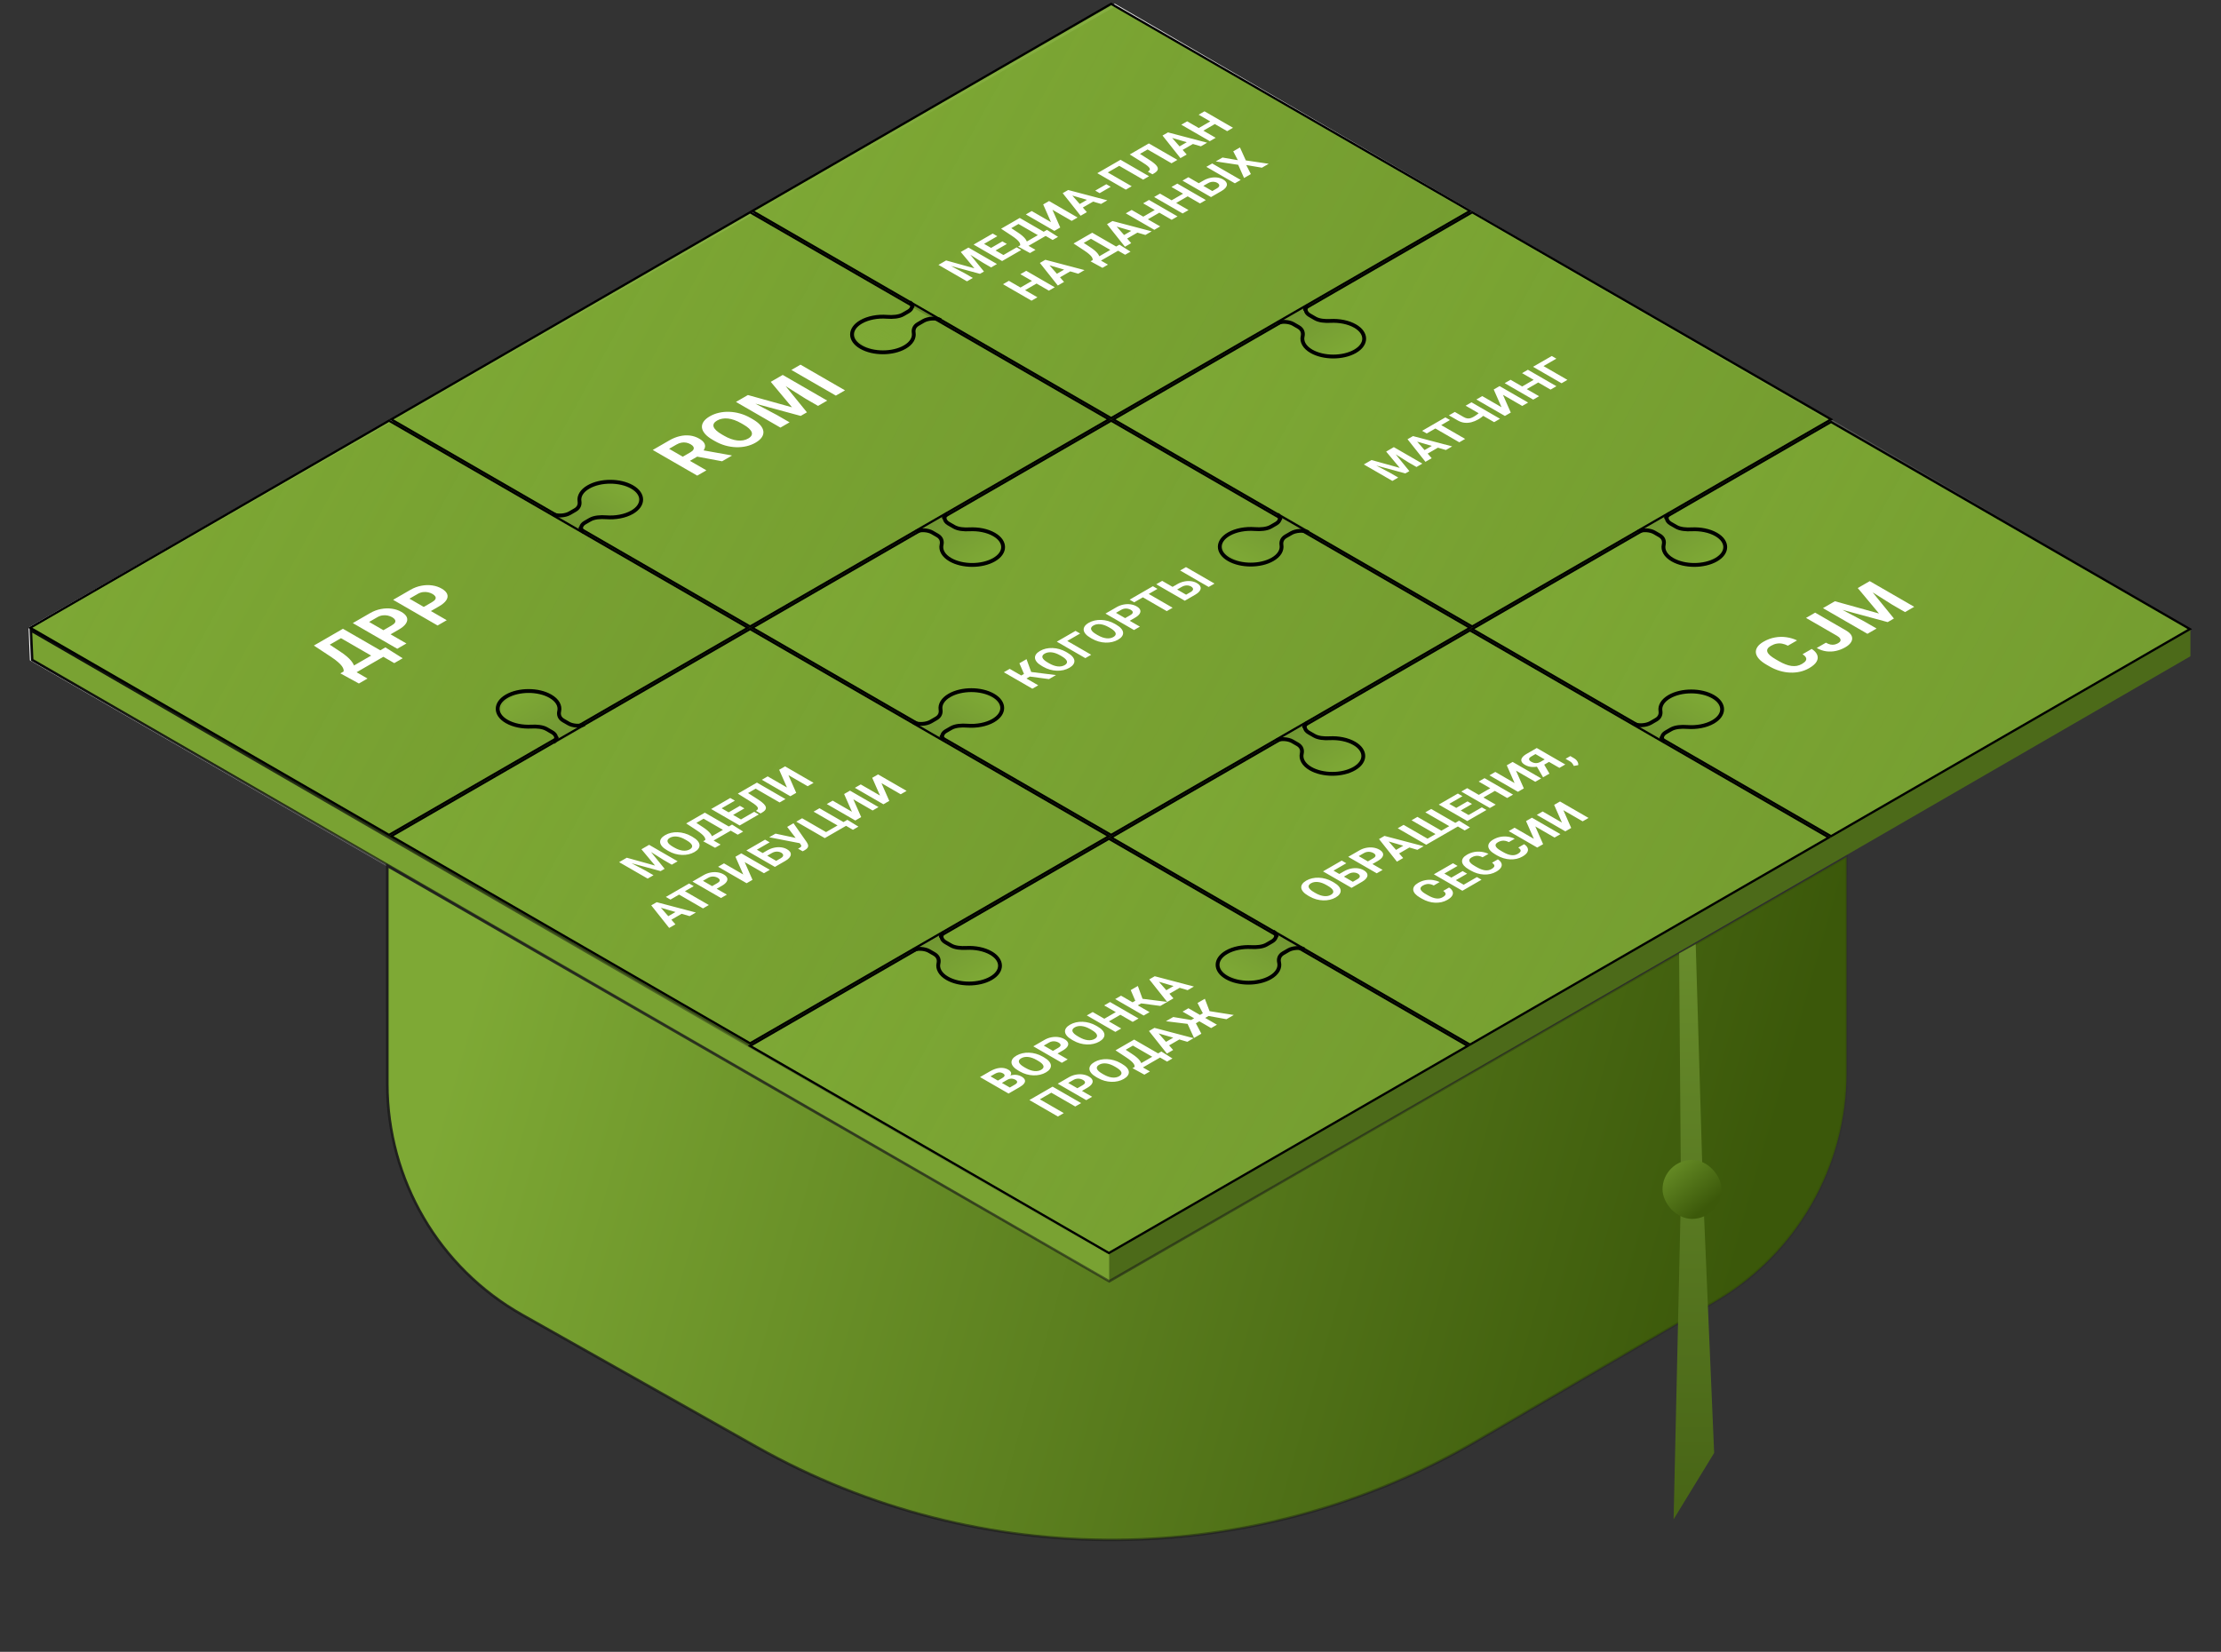 <?xml version="1.0" encoding="UTF-8"?> <svg xmlns="http://www.w3.org/2000/svg" width="863" height="642" viewBox="0 0 863 642" fill="none"><rect x="0" y="0" width="863" height="642" fill="#333333" stroke="none"/> <path d="M851.117 244.647L851.117 255.065L430.999 498L12.107 256.35L11.616 244.145L433.185 2.001L851.117 244.647Z" fill="#4C6A19" stroke="url(#paint0_linear_27_362)"></path> <path d="M12 245L12.5 256.5L431 498V487.5L12 245Z" fill="#79A232" stroke="url(#paint1_linear_27_362)"></path> <rect x="0.866" width="161" height="161" transform="matrix(0.866 -0.5 0.866 0.5 290.708 406.933)" fill="url(#paint2_linear_27_362)"></rect> <path d="M391.36 419.705L388.513 421.349L386.93 420.452L389.32 419.072C389.741 418.829 390.033 418.599 390.195 418.382C390.353 418.163 390.393 417.955 390.317 417.758C390.241 417.556 390.051 417.367 389.746 417.191C389.401 416.992 389.056 416.869 388.711 416.822C388.371 416.772 388.016 416.799 387.645 416.901C387.28 417.001 386.884 417.174 386.458 417.42L384.875 418.334L394.169 423.7L391.885 425.018L380.803 418.62L384.669 416.387C385.314 416.015 385.951 415.718 386.58 415.495C387.214 415.27 387.833 415.126 388.437 415.064C389.041 415.003 389.627 415.028 390.195 415.139C390.759 415.248 391.299 415.451 391.817 415.75C392.273 416.014 392.59 416.317 392.768 416.66C392.951 416.999 392.943 417.367 392.745 417.763C392.552 418.155 392.116 418.562 391.436 418.984L391.36 419.705ZM396.125 422.57L392.753 424.517L391.862 422.975L394.344 421.542C394.744 421.311 395.008 421.085 395.135 420.865C395.257 420.643 395.267 420.432 395.166 420.232C395.064 420.033 394.869 419.85 394.58 419.683C394.255 419.496 393.917 419.365 393.567 419.292C393.222 419.216 392.867 419.21 392.502 419.274C392.131 419.336 391.751 419.479 391.36 419.705L389.16 420.975L387.607 420.061L390.348 418.479L391.489 418.532C392.154 418.136 392.816 417.892 393.476 417.798C394.136 417.698 394.755 417.707 395.333 417.824C395.917 417.938 396.432 418.124 396.878 418.382C397.589 418.792 398.033 419.228 398.21 419.687C398.383 420.145 398.291 420.616 397.936 421.103C397.586 421.586 396.982 422.075 396.125 422.57ZM405.144 410.666L405.67 410.969C406.512 411.455 407.154 411.957 407.595 412.476C408.037 412.995 408.285 413.51 408.341 414.023C408.392 414.533 408.252 415.026 407.923 415.504C407.598 415.978 407.085 416.418 406.385 416.822C405.69 417.224 404.929 417.52 404.102 417.71C403.28 417.897 402.425 417.978 401.537 417.952C400.643 417.922 399.745 417.782 398.842 417.53C397.944 417.275 397.074 416.904 396.231 416.418L395.706 416.115C394.859 415.625 394.217 415.123 393.78 414.607C393.339 414.089 393.09 413.573 393.034 413.061C392.984 412.545 393.121 412.05 393.445 411.575C393.775 411.098 394.288 410.658 394.983 410.257C395.683 409.853 396.444 409.557 397.266 409.369C398.094 409.179 398.951 409.1 399.839 409.132C400.732 409.161 401.628 409.303 402.526 409.558C403.424 409.807 404.297 410.176 405.144 410.666ZM403.363 412.3L402.823 411.988C402.234 411.648 401.663 411.38 401.11 411.184C400.557 410.988 400.024 410.862 399.512 410.806C398.999 410.75 398.517 410.765 398.066 410.85C397.609 410.932 397.188 411.084 396.802 411.307C396.416 411.53 396.153 411.773 396.011 412.037C395.868 412.294 395.846 412.571 395.942 412.867C396.044 413.16 396.264 413.466 396.604 413.786C396.944 414.105 397.409 414.435 397.997 414.774L398.538 415.086C399.121 415.423 399.692 415.691 400.25 415.891C400.803 416.087 401.339 416.214 401.856 416.273C402.369 416.329 402.853 416.315 403.31 416.233C403.767 416.151 404.188 415.999 404.574 415.776C404.959 415.554 405.223 415.311 405.365 415.047C405.507 414.783 405.528 414.505 405.426 414.212C405.319 413.916 405.096 413.608 404.756 413.289C404.411 412.967 403.947 412.637 403.363 412.3ZM412.954 408.292L410.13 409.923L408.349 408.895L411.173 407.264C411.609 407.012 411.893 406.766 412.025 406.526C412.152 406.283 412.15 406.05 412.018 405.827C411.886 405.604 411.657 405.399 411.333 405.212C411.003 405.021 410.632 404.881 410.221 404.79C409.81 404.699 409.382 404.683 408.935 404.742C408.488 404.8 408.047 404.956 407.611 405.207L405.578 406.381L414.872 411.747L412.589 413.065L401.506 406.666L405.822 404.175C406.69 403.674 407.59 403.335 408.524 403.16C409.458 402.978 410.363 402.95 411.241 403.076C412.119 403.202 412.911 403.469 413.616 403.876C414.332 404.289 414.786 404.742 414.979 405.234C415.171 405.726 415.098 406.234 414.758 406.759C414.423 407.28 413.822 407.791 412.954 408.292ZM425.939 398.66L426.464 398.963C427.307 399.449 427.949 399.952 428.39 400.47C428.832 400.989 429.08 401.504 429.136 402.017C429.187 402.527 429.047 403.02 428.717 403.498C428.393 403.973 427.88 404.412 427.18 404.816C426.485 405.218 425.724 405.514 424.896 405.704C424.074 405.892 423.219 405.972 422.331 405.946C421.438 405.916 420.54 405.776 419.637 405.524C418.739 405.269 417.868 404.898 417.026 404.412L416.501 404.109C415.653 403.62 415.012 403.117 414.575 402.602C414.134 402.083 413.885 401.567 413.829 401.055C413.778 400.539 413.915 400.044 414.24 399.569C414.57 399.092 415.083 398.652 415.778 398.251C416.478 397.847 417.239 397.551 418.061 397.363C418.888 397.173 419.746 397.094 420.634 397.126C421.527 397.155 422.423 397.297 423.321 397.552C424.219 397.801 425.092 398.17 425.939 398.66ZM424.158 400.294L423.618 399.982C423.029 399.643 422.458 399.374 421.905 399.178C421.352 398.982 420.819 398.856 420.307 398.8C419.794 398.745 419.312 398.759 418.86 398.844C418.404 398.926 417.983 399.079 417.597 399.301C417.211 399.524 416.947 399.767 416.805 400.031C416.663 400.289 416.64 400.565 416.737 400.861C416.838 401.154 417.059 401.46 417.399 401.78C417.739 402.099 418.203 402.429 418.792 402.769L419.332 403.081C419.916 403.417 420.487 403.686 421.045 403.885C421.598 404.081 422.133 404.208 422.651 404.267C423.163 404.323 423.648 404.31 424.105 404.228C424.561 404.145 424.983 403.993 425.368 403.77C425.754 403.548 426.018 403.305 426.16 403.041C426.302 402.777 426.322 402.499 426.221 402.206C426.114 401.91 425.891 401.603 425.551 401.283C425.206 400.961 424.742 400.631 424.158 400.294ZM434.205 392.999L435.986 394.028L430.202 397.368L428.421 396.339L434.205 392.999ZM424.584 393.342L435.667 399.741L433.383 401.059L422.301 394.661L424.584 393.342ZM431.321 389.453L442.403 395.852L440.127 397.166L429.045 390.767L431.321 389.453ZM435.598 386.983L446.681 393.382L444.397 394.7L433.315 388.302L435.598 386.983ZM442.129 383.213L444.39 389.422L441.596 391.035L439.275 390.029L441.139 388.952L439.358 384.812L442.129 383.213ZM450.859 390.969L442.799 389.901L442.753 388.047L453.569 389.405L450.859 390.969ZM449.786 380.98L455.959 388.025L453.531 389.427L446.566 380.651L448.112 379.759L449.786 380.98ZM461.478 384.839L449.269 381.279L447.13 380.326L448.69 379.425L463.913 383.433L461.478 384.839ZM457.215 382.536L459.004 383.569L453.15 386.948L451.362 385.916L457.215 382.536ZM409 422.34L420.083 428.738L417.799 430.057L408.505 424.691L404.053 427.262L413.346 432.627L411.063 433.946L399.98 427.547L409 422.34ZM422.442 422.814L419.618 424.445L417.837 423.416L420.661 421.786C421.097 421.534 421.382 421.288 421.513 421.048C421.64 420.805 421.638 420.572 421.506 420.349C421.374 420.126 421.146 419.921 420.821 419.734C420.491 419.543 420.121 419.403 419.71 419.312C419.299 419.221 418.87 419.205 418.423 419.264C417.977 419.322 417.535 419.478 417.099 419.729L415.066 420.903L424.36 426.269L422.077 427.587L410.994 421.188L415.31 418.697C416.178 418.196 417.078 417.857 418.012 417.682C418.946 417.5 419.852 417.472 420.729 417.598C421.607 417.724 422.399 417.991 423.104 418.398C423.82 418.811 424.274 419.264 424.467 419.756C424.66 420.248 424.586 420.756 424.246 421.281C423.911 421.802 423.31 422.313 422.442 422.814ZM435.427 413.182L435.953 413.485C436.795 413.971 437.437 414.474 437.878 414.992C438.32 415.511 438.568 416.026 438.624 416.539C438.675 417.049 438.535 417.542 438.206 418.02C437.881 418.495 437.368 418.934 436.668 419.338C435.973 419.74 435.212 420.036 434.385 420.226C433.563 420.414 432.708 420.494 431.82 420.468C430.926 420.438 430.028 420.298 429.125 420.046C428.227 419.791 427.357 419.42 426.514 418.934L425.989 418.631C425.142 418.142 424.5 417.639 424.063 417.124C423.622 416.605 423.373 416.089 423.317 415.577C423.267 415.061 423.404 414.566 423.728 414.091C424.058 413.614 424.571 413.174 425.266 412.773C425.966 412.369 426.727 412.073 427.549 411.885C428.377 411.695 429.234 411.616 430.122 411.648C431.015 411.677 431.911 411.819 432.809 412.074C433.707 412.323 434.58 412.692 435.427 413.182ZM433.646 414.816L433.106 414.504C432.517 414.165 431.946 413.896 431.393 413.7C430.84 413.504 430.307 413.378 429.795 413.322C429.282 413.267 428.8 413.281 428.349 413.366C427.892 413.448 427.471 413.601 427.085 413.823C426.699 414.046 426.436 414.289 426.294 414.553C426.151 414.811 426.129 415.087 426.225 415.383C426.327 415.676 426.547 415.982 426.887 416.302C427.227 416.621 427.692 416.951 428.28 417.291L428.821 417.603C429.404 417.939 429.975 418.207 430.533 418.407C431.086 418.603 431.622 418.73 432.139 418.789C432.652 418.845 433.136 418.832 433.593 418.749C434.05 418.667 434.471 418.515 434.857 418.292C435.242 418.07 435.506 417.827 435.648 417.563C435.79 417.299 435.811 417.021 435.709 416.728C435.602 416.432 435.379 416.124 435.039 415.805C434.694 415.483 434.23 415.153 433.646 414.816ZM449.623 409.626L451.404 410.655L443.42 415.265L441.638 414.236L449.623 409.626ZM442.316 413.845L446.814 416.442L444.668 417.682L440.048 415.155L442.316 413.845ZM451.267 408.677L455.575 411.393L453.482 412.602L448.976 410L451.267 408.677ZM439.066 404.981L440.854 406.014L435.519 409.095L433.73 408.062L439.066 404.981ZM440.695 404.041L451.777 410.439L449.501 411.753L438.419 405.355L440.695 404.041ZM433.448 408.225L435.732 406.906L439.949 409.684C440.649 410.141 441.227 410.568 441.684 410.967C442.141 411.359 442.504 411.727 442.773 412.07C443.047 412.41 443.25 412.729 443.381 413.028C443.508 413.324 443.584 413.602 443.61 413.863C443.63 414.121 443.622 414.365 443.587 414.597C443.546 414.825 443.498 415.043 443.442 415.251L442.133 416.007L440.352 414.979L440.862 414.685C440.887 414.529 440.875 414.343 440.824 414.126C440.778 413.907 440.649 413.65 440.436 413.357C440.223 413.059 439.893 412.716 439.446 412.329C439.005 411.939 438.411 411.497 437.665 411.002L433.448 408.225ZM449.669 401.048L455.842 408.093L453.413 409.495L446.449 400.719L447.994 399.827L449.669 401.048ZM461.36 404.907L449.151 401.347L447.012 400.394L448.573 399.493L463.796 403.5L461.36 404.907ZM457.097 402.604L458.886 403.637L453.033 407.016L451.244 405.983L457.097 402.604ZM463.78 398.236L453.041 396.913L455.88 395.274L462.852 396.434L464.778 395.322L466.505 396.663L463.78 398.236ZM464.511 397.41L466.802 401.765L463.955 403.408L461.345 397.708L464.511 397.41ZM461.779 391.868L472.861 398.267L470.593 399.576L459.51 393.178L461.779 391.868ZM468.157 388.186L470.509 394.351L467.799 395.916L465.478 394.918L467.388 393.815L465.318 389.825L468.157 388.186ZM476.56 396.131L469.078 394.773L469.603 392.94L479.407 394.487L476.56 396.131Z" fill="white"></path> <rect x="0.866" width="161" height="161" transform="matrix(0.866 -0.5 0.866 0.5 290.708 406.933)" stroke="black"></rect> <rect x="0.866" width="161" height="161" transform="matrix(0.866 -0.5 0.866 0.5 571.301 244.933)" fill="url(#paint3_linear_27_362)"></rect> <path d="M700.422 254.265L703.971 252.216C705.063 252.929 705.775 253.71 706.107 254.56C706.447 255.405 706.364 256.266 705.858 257.143C705.359 258.016 704.402 258.861 702.985 259.679C701.878 260.319 700.695 260.782 699.436 261.07C698.17 261.353 696.865 261.468 695.519 261.413C694.182 261.353 692.841 261.123 691.496 260.721C690.15 260.319 688.845 259.752 687.579 259.021L686.38 258.329C685.114 257.598 684.136 256.842 683.448 256.061C682.76 255.27 682.368 254.487 682.273 253.71C682.186 252.929 682.388 252.173 682.878 251.442C683.369 250.711 684.156 250.032 685.24 249.406C686.68 248.575 688.156 248.024 689.668 247.755C691.187 247.481 692.679 247.451 694.143 247.666C695.614 247.876 696.991 248.287 698.273 248.899L694.712 250.955C693.976 250.576 693.248 250.316 692.528 250.174C691.8 250.028 691.072 250.023 690.344 250.16C689.616 250.288 688.857 250.581 688.065 251.037C687.472 251.38 687.064 251.743 686.843 252.127C686.621 252.511 686.586 252.92 686.736 253.354C686.886 253.788 687.23 254.247 687.769 254.731C688.307 255.206 689.035 255.709 689.953 256.239L691.175 256.945C692.069 257.461 692.924 257.877 693.739 258.192C694.546 258.503 695.322 258.713 696.065 258.822C696.809 258.923 697.521 258.914 698.202 258.795C698.883 258.667 699.539 258.42 700.172 258.055C700.916 257.625 701.411 257.203 701.656 256.787C701.901 256.371 701.917 255.956 701.704 255.54C701.498 255.12 701.071 254.695 700.422 254.265ZM713.728 247.076L701.751 240.162L705.3 238.113L717.277 245.027C718.432 245.694 719.172 246.414 719.496 247.186C719.813 247.954 719.753 248.719 719.318 249.482C718.891 250.24 718.131 250.935 717.039 251.565C715.908 252.218 714.717 252.687 713.466 252.97C712.216 253.253 710.95 253.313 709.668 253.148C708.378 252.979 707.128 252.545 705.917 251.846L709.49 249.783C710.123 250.149 710.713 250.389 711.259 250.503C711.813 250.613 712.335 250.617 712.825 250.517C713.316 250.416 713.795 250.231 714.262 249.962C714.713 249.701 714.998 249.413 715.116 249.098C715.235 248.783 715.18 248.454 714.95 248.111C714.729 247.764 714.321 247.419 713.728 247.076ZM709.965 235.42L712.98 233.679L730.108 238.442L721.858 228.553L724.873 226.812L735.912 240.395L733.491 241.793L709.965 235.42ZM708.339 236.358L711.342 234.625L724.256 241.45L729.17 244.287L725.621 246.336L708.339 236.358ZM723.496 227.607L726.511 225.867L743.794 235.844L740.233 237.9L735.319 235.063L723.496 227.607Z" fill="white"></path> <rect x="0.866" width="161" height="161" transform="matrix(0.866 -0.5 0.866 0.5 571.301 244.933)" stroke="black"></rect> <rect x="0.866" width="161" height="161" transform="matrix(0.866 -0.5 0.866 0.5 431.005 325.933)" fill="url(#paint4_linear_27_362)"></rect> <path d="M517.733 342.663L518.258 342.966C519.101 343.453 519.743 343.955 520.184 344.474C520.625 344.992 520.874 345.508 520.93 346.021C520.981 346.53 520.841 347.024 520.511 347.501C520.187 347.976 519.674 348.416 518.974 348.82C518.279 349.221 517.517 349.517 516.69 349.708C515.868 349.895 515.013 349.976 514.125 349.949C513.232 349.92 512.334 349.779 511.431 349.527C510.533 349.272 509.662 348.902 508.82 348.416L508.295 348.112C507.447 347.623 506.805 347.121 506.369 346.605C505.928 346.086 505.679 345.571 505.623 345.058C505.572 344.542 505.709 344.047 506.034 343.573C506.364 343.095 506.876 342.656 507.572 342.254C508.272 341.85 509.033 341.554 509.855 341.367C510.682 341.176 511.54 341.097 512.428 341.129C513.321 341.159 514.217 341.301 515.115 341.556C516.013 341.805 516.886 342.174 517.733 342.663ZM515.952 344.298L515.412 343.986C514.823 343.646 514.252 343.378 513.699 343.182C513.146 342.985 512.613 342.859 512.101 342.804C511.588 342.748 511.106 342.763 510.654 342.848C510.198 342.93 509.776 343.082 509.391 343.305C509.005 343.527 508.741 343.771 508.599 344.034C508.457 344.292 508.434 344.569 508.531 344.865C508.632 345.158 508.853 345.464 509.193 345.783C509.533 346.103 509.997 346.432 510.586 346.772L511.126 347.084C511.71 347.421 512.281 347.689 512.839 347.888C513.392 348.084 513.927 348.212 514.445 348.271C514.957 348.326 515.442 348.313 515.899 348.231C516.355 348.149 516.777 347.997 517.162 347.774C517.548 347.551 517.812 347.308 517.954 347.044C518.096 346.781 518.116 346.502 518.015 346.209C517.908 345.914 517.685 345.606 517.345 345.287C517 344.964 516.536 344.635 515.952 344.298ZM521.341 334.48L523.13 335.513L518.144 338.392L527.438 343.757L525.162 345.071L514.08 338.673L521.341 334.48ZM519.613 340.145L522.201 338.651C523.074 338.147 523.969 337.797 524.888 337.601C525.806 337.404 526.697 337.359 527.56 337.464C528.422 337.57 529.201 337.823 529.896 338.225C530.424 338.529 530.81 338.863 531.053 339.227C531.292 339.587 531.386 339.966 531.335 340.365C531.284 340.757 531.086 341.153 530.741 341.551C530.396 341.95 529.896 342.338 529.242 342.716L525.162 345.071L514.08 338.673L516.371 337.35L525.672 342.72L527.461 341.688C527.897 341.436 528.176 341.181 528.298 340.923C528.42 340.665 528.417 340.417 528.29 340.18C528.163 339.937 527.935 339.72 527.605 339.53C527.291 339.348 526.933 339.227 526.532 339.165C526.131 339.098 525.715 339.104 525.284 339.183C524.852 339.262 524.419 339.427 523.982 339.679L521.394 341.173L519.613 340.145ZM535.316 334.647L532.492 336.278L530.711 335.25L533.535 333.619C533.971 333.367 534.255 333.121 534.387 332.881C534.514 332.638 534.511 332.405 534.38 332.182C534.248 331.959 534.019 331.754 533.695 331.567C533.365 331.376 532.994 331.236 532.583 331.145C532.172 331.054 531.743 331.038 531.297 331.097C530.85 331.155 530.409 331.311 529.972 331.562L527.94 332.736L537.234 338.102L534.95 339.42L523.868 333.021L528.184 330.53C529.051 330.029 529.952 329.69 530.886 329.515C531.82 329.333 532.725 329.305 533.603 329.431C534.481 329.557 535.273 329.824 535.978 330.231C536.693 330.644 537.148 331.097 537.34 331.589C537.533 332.081 537.46 332.589 537.12 333.114C536.785 333.635 536.184 334.146 535.316 334.647ZM539.053 326.443L545.226 333.487L542.798 334.889L535.833 326.113L537.379 325.221L539.053 326.443ZM550.744 330.301L538.535 326.742L536.397 325.788L537.957 324.887L553.18 328.895L550.744 330.301ZM546.482 327.999L548.271 329.031L542.417 332.411L540.629 331.378L546.482 327.999ZM566.942 318.972L571.174 321.583L569.134 322.76L566.462 321.218L565.534 321.754L563.829 320.77L566.942 318.972ZM543.102 321.917L545.393 320.594L554.695 325.964L557.785 324.18L548.484 318.81L550.767 317.491L560.069 322.861L563.128 321.095L553.827 315.725L556.103 314.411L567.185 320.809L554.185 328.315L543.102 321.917ZM575.786 313.787L577.568 314.815L571.669 318.221L569.887 317.192L575.786 313.787ZM561.332 311.392L572.414 317.79L570.131 319.108L559.049 312.71L561.332 311.392ZM570.23 311.466L571.965 312.468L566.835 315.43L565.1 314.428L570.23 311.466ZM566.477 308.421L568.266 309.454L562.375 312.855L560.586 311.822L566.477 308.421ZM579.722 305.986L581.503 307.015L575.718 310.354L573.937 309.326L579.722 305.986ZM570.101 306.329L581.183 312.728L578.9 314.046L567.817 307.647L570.101 306.329ZM576.837 302.44L587.919 308.838L585.643 310.152L574.561 303.754L576.837 302.44ZM588.513 304.347L585.476 297.452L587.759 296.134L598.842 302.532L596.558 303.851L589.069 299.526L592.106 306.421L589.822 307.74L578.74 301.341L581.023 300.023L588.513 304.347ZM602.686 295.664L599.671 297.404L598.583 297.663C597.441 298.006 596.366 298.152 595.356 298.103C594.351 298.05 593.425 297.779 592.577 297.29C591.832 296.859 591.372 296.403 591.2 295.923C591.027 295.437 591.116 294.943 591.466 294.442C591.821 293.938 592.42 293.443 593.263 292.957L597.129 290.724L608.212 297.123L605.921 298.445L596.627 293.08L595.051 293.989C594.427 294.35 594.123 294.704 594.138 295.053C594.153 295.401 594.445 295.74 595.013 296.068C595.429 296.308 595.84 296.466 596.246 296.542C596.647 296.616 597.045 296.614 597.441 296.538C597.832 296.459 598.228 296.304 598.629 296.072L601.003 294.701L602.686 295.664ZM599.565 296.402L602.054 300.678L599.58 302.106L597.099 297.826L599.565 296.402ZM610.168 293.857L611.629 294.71C612.192 295.035 612.619 295.445 612.908 295.94C613.202 296.433 613.316 296.909 613.25 297.369L611.523 297.689C611.416 297.481 611.307 297.275 611.195 297.07C611.084 296.865 610.929 296.658 610.731 296.45C610.533 296.242 610.257 296.036 609.901 295.831L608.326 294.921L610.168 293.857ZM560.778 346.263L563.054 344.949C563.754 345.406 564.211 345.907 564.424 346.452C564.642 346.994 564.589 347.546 564.264 348.109C563.945 348.668 563.331 349.21 562.422 349.735C561.712 350.145 560.953 350.442 560.146 350.627C559.334 350.809 558.497 350.882 557.635 350.847C556.777 350.809 555.917 350.661 555.054 350.403C554.192 350.145 553.354 349.782 552.542 349.313L551.774 348.869C550.962 348.4 550.335 347.916 549.894 347.415C549.452 346.908 549.201 346.405 549.14 345.907C549.084 345.406 549.214 344.921 549.528 344.453C549.843 343.984 550.348 343.549 551.043 343.147C551.966 342.614 552.913 342.261 553.882 342.088C554.856 341.913 555.813 341.894 556.752 342.031C557.695 342.166 558.578 342.43 559.4 342.822L557.117 344.141C556.645 343.897 556.178 343.73 555.716 343.64C555.25 343.546 554.783 343.543 554.316 343.631C553.849 343.713 553.362 343.9 552.854 344.193C552.474 344.413 552.213 344.646 552.07 344.892C551.928 345.138 551.906 345.4 552.002 345.679C552.098 345.957 552.319 346.251 552.664 346.562C553.009 346.867 553.476 347.189 554.065 347.529L554.849 347.981C555.422 348.312 555.97 348.579 556.493 348.781C557.01 348.98 557.508 349.115 557.985 349.186C558.462 349.25 558.918 349.244 559.355 349.168C559.791 349.086 560.212 348.928 560.618 348.693C561.095 348.418 561.412 348.147 561.57 347.88C561.727 347.614 561.737 347.347 561.6 347.081C561.468 346.811 561.194 346.539 560.778 346.263ZM573.885 340.884L575.666 341.913L569.767 345.318L567.986 344.29L573.885 340.884ZM559.431 338.489L570.513 344.888L568.23 346.206L557.147 339.808L559.431 338.489ZM568.329 338.564L570.064 339.566L564.934 342.528L563.199 341.526L568.329 338.564ZM564.576 335.519L566.365 336.551L560.474 339.953L558.685 338.92L564.576 335.519ZM579.746 335.312L582.022 333.998C582.722 334.455 583.179 334.956 583.392 335.501C583.61 336.043 583.557 336.595 583.232 337.158C582.913 337.717 582.299 338.259 581.39 338.784C580.68 339.194 579.921 339.491 579.114 339.676C578.302 339.857 577.465 339.931 576.603 339.896C575.745 339.857 574.885 339.709 574.022 339.452C573.16 339.194 572.322 338.831 571.51 338.362L570.742 337.918C569.93 337.449 569.303 336.964 568.862 336.463C568.42 335.957 568.169 335.454 568.108 334.956C568.052 334.455 568.182 333.97 568.496 333.501C568.811 333.033 569.316 332.598 570.011 332.196C570.934 331.663 571.881 331.31 572.85 331.137C573.824 330.961 574.781 330.942 575.72 331.08C576.663 331.215 577.546 331.479 578.368 331.871L576.085 333.189C575.613 332.946 575.146 332.779 574.684 332.688C574.218 332.595 573.751 332.592 573.284 332.68C572.817 332.762 572.33 332.949 571.822 333.242C571.442 333.462 571.181 333.695 571.038 333.941C570.896 334.187 570.874 334.449 570.97 334.728C571.066 335.006 571.287 335.3 571.632 335.611C571.977 335.916 572.444 336.238 573.033 336.578L573.817 337.03C574.39 337.361 574.938 337.628 575.461 337.83C575.978 338.029 576.476 338.164 576.953 338.234C577.43 338.299 577.886 338.293 578.323 338.217C578.759 338.135 579.18 337.977 579.586 337.742C580.063 337.467 580.38 337.196 580.538 336.929C580.695 336.663 580.705 336.396 580.568 336.129C580.436 335.86 580.162 335.587 579.746 335.312ZM589.946 329.423L592.221 328.109C592.922 328.566 593.378 329.067 593.592 329.612C593.81 330.154 593.756 330.707 593.432 331.269C593.112 331.829 592.498 332.371 591.59 332.895C590.879 333.305 590.121 333.603 589.314 333.787C588.502 333.969 587.665 334.042 586.802 334.007C585.944 333.969 585.084 333.821 584.222 333.563C583.359 333.305 582.522 332.942 581.71 332.473L580.941 332.029C580.129 331.561 579.503 331.076 579.061 330.575C578.62 330.068 578.368 329.565 578.308 329.067C578.252 328.566 578.381 328.082 578.696 327.613C579.01 327.144 579.515 326.709 580.21 326.308C581.134 325.774 582.08 325.421 583.05 325.249C584.024 325.073 584.98 325.054 585.919 325.191C586.863 325.326 587.746 325.59 588.568 325.982L586.284 327.301C585.813 327.058 585.346 326.891 584.884 326.8C584.417 326.706 583.95 326.703 583.483 326.791C583.017 326.873 582.529 327.061 582.022 327.354C581.641 327.573 581.38 327.806 581.238 328.052C581.096 328.298 581.073 328.561 581.169 328.839C581.266 329.117 581.487 329.412 581.832 329.722C582.177 330.027 582.644 330.349 583.232 330.689L584.016 331.142C584.59 331.473 585.138 331.739 585.66 331.941C586.178 332.141 586.675 332.275 587.152 332.346C587.629 332.41 588.086 332.404 588.522 332.328C588.959 332.246 589.38 332.088 589.786 331.854C590.263 331.578 590.58 331.307 590.737 331.041C590.894 330.774 590.905 330.507 590.768 330.241C590.636 329.971 590.362 329.699 589.946 329.423ZM596.004 326.022L592.967 319.127L595.251 317.809L606.333 324.207L604.05 325.525L596.56 321.201L599.597 328.096L597.314 329.415L586.231 323.016L588.515 321.698L596.004 326.022ZM606.919 319.72L603.882 312.825L606.166 311.507L617.248 317.905L614.965 319.224L607.475 314.899L610.512 321.794L608.229 323.113L597.146 316.714L599.43 315.396L606.919 319.72Z" fill="white"></path> <path d="M664.356 281.318C661.61 282.903 657.866 283.56 654.292 283.289C652.049 283.119 649.619 283.29 648.019 284.214L645.959 285.403C644.396 286.305 644.396 287.768 645.959 288.671L633.931 281.726C635.624 282.704 638.37 282.704 640.063 281.726L642.236 280.472C643.753 279.596 644.102 278.282 643.907 277.048C643.595 275.07 644.751 273.028 647.375 271.514C652.064 268.806 659.667 268.806 664.356 271.514C669.045 274.221 669.045 278.61 664.356 281.318Z" fill="url(#paint5_linear_27_362)"></path> <path d="M634.748 281.253C636.442 282.231 639.659 281.958 641.352 280.981L643.525 279.726C645.042 278.85 645.391 277.536 645.196 276.303C644.884 274.324 646.04 272.283 648.664 270.768C653.353 268.06 660.956 268.06 665.645 270.768C670.334 273.475 670.334 277.865 665.645 280.572C662.899 282.157 659.155 282.814 655.581 282.543C653.339 282.373 650.908 282.544 649.308 283.468L647.249 284.657C645.685 285.56 645.214 287.295 646.777 288.197" stroke="black" stroke-width="1.491"></path> <path d="M494.891 379.156C497.637 377.571 498.775 375.409 498.305 373.346C498.01 372.051 498.307 370.648 499.907 369.725L501.967 368.535C503.53 367.633 506.064 367.633 507.627 368.535L495.599 361.591C497.292 362.568 497.292 364.153 495.599 365.131L493.425 366.386C491.909 367.261 489.632 367.463 487.496 367.351C484.069 367.17 480.533 367.838 477.91 369.352C473.22 372.06 473.22 376.449 477.91 379.156C482.599 381.864 490.202 381.864 494.891 379.156Z" fill="url(#paint6_linear_27_362)"></path> <path d="M494.779 362.064C496.473 363.042 496.001 364.899 494.308 365.877L492.134 367.132C490.618 368.007 488.341 368.209 486.205 368.096C482.778 367.916 479.242 368.583 476.619 370.098C471.929 372.806 471.929 377.195 476.619 379.902C481.308 382.61 488.911 382.61 493.6 379.902C496.346 378.317 497.484 376.155 497.014 374.092C496.719 372.797 497.016 371.394 498.616 370.47L500.676 369.281C502.239 368.379 505.245 368.106 506.808 369.009" stroke="black" stroke-width="1.491"></path> <rect x="0.866" width="161" height="161" transform="matrix(0.866 -0.5 0.866 0.5 431.005 325.933)" stroke="black"></rect> <rect x="0.866" width="161" height="161" transform="matrix(0.866 -0.5 0.866 0.5 291.574 244.433)" fill="url(#paint7_linear_27_362)"></rect> <path d="M392.342 259.958L403.425 266.356L401.141 267.674L390.059 261.276L392.342 259.958ZM398.873 256.187L401.134 262.396L398.34 264.009L396.019 263.003L397.884 261.926L396.103 257.787L398.873 256.187ZM407.604 263.943L399.543 262.875L399.497 261.021L410.313 262.379L407.604 263.943ZM414.271 253.396L414.797 253.7C415.639 254.186 416.281 254.688 416.722 255.207C417.164 255.726 417.412 256.241 417.468 256.754C417.519 257.264 417.379 257.757 417.05 258.235C416.725 258.709 416.212 259.149 415.512 259.553C414.817 259.955 414.056 260.25 413.229 260.441C412.407 260.628 411.551 260.709 410.663 260.683C409.77 260.653 408.872 260.513 407.969 260.261C407.071 260.006 406.201 259.635 405.358 259.149L404.833 258.846C403.986 258.356 403.344 257.854 402.907 257.338C402.466 256.82 402.217 256.304 402.161 255.792C402.111 255.276 402.248 254.781 402.572 254.306C402.902 253.829 403.415 253.389 404.11 252.988C404.81 252.583 405.571 252.288 406.393 252.1C407.221 251.91 408.078 251.831 408.966 251.863C409.859 251.892 410.755 252.034 411.653 252.289C412.551 252.538 413.424 252.907 414.271 253.396ZM412.49 255.031L411.95 254.719C411.361 254.379 410.79 254.111 410.237 253.915C409.684 253.719 409.151 253.593 408.639 253.537C408.126 253.481 407.644 253.496 407.193 253.581C406.736 253.663 406.315 253.815 405.929 254.038C405.543 254.261 405.28 254.504 405.137 254.768C404.995 255.025 404.973 255.302 405.069 255.598C405.17 255.891 405.391 256.197 405.731 256.517C406.071 256.836 406.535 257.166 407.124 257.505L407.665 257.817C408.248 258.154 408.819 258.422 409.377 258.622C409.93 258.818 410.466 258.945 410.983 259.004C411.496 259.06 411.98 259.046 412.437 258.964C412.894 258.882 413.315 258.73 413.7 258.507C414.086 258.285 414.35 258.042 414.492 257.778C414.634 257.514 414.654 257.236 414.553 256.943C414.446 256.647 414.223 256.339 413.883 256.02C413.538 255.698 413.074 255.368 412.49 255.031ZM417.91 245.196L419.698 246.229L414.705 249.112L423.999 254.478L421.723 255.792L410.641 249.393L417.91 245.196ZM433.194 242.472L433.719 242.775C434.561 243.261 435.203 243.764 435.645 244.282C436.086 244.801 436.335 245.316 436.391 245.829C436.441 246.339 436.302 246.833 435.972 247.31C435.647 247.785 435.135 248.224 434.434 248.628C433.739 249.03 432.978 249.326 432.151 249.516C431.329 249.704 430.474 249.784 429.586 249.758C428.693 249.729 427.795 249.588 426.891 249.336C425.993 249.081 425.123 248.71 424.281 248.224L423.755 247.921C422.908 247.432 422.266 246.929 421.83 246.414C421.388 245.895 421.14 245.379 421.084 244.867C421.033 244.351 421.17 243.856 421.495 243.381C421.825 242.904 422.337 242.464 423.032 242.063C423.733 241.659 424.494 241.363 425.316 241.175C426.143 240.985 427 240.906 427.888 240.938C428.782 240.967 429.677 241.109 430.575 241.364C431.473 241.613 432.346 241.982 433.194 242.472ZM431.413 244.106L430.872 243.794C430.284 243.455 429.713 243.187 429.16 242.99C428.606 242.794 428.074 242.668 427.561 242.612C427.049 242.557 426.567 242.571 426.115 242.656C425.658 242.738 425.237 242.891 424.851 243.113C424.466 243.336 424.202 243.579 424.06 243.843C423.918 244.101 423.895 244.377 423.991 244.673C424.093 244.966 424.314 245.272 424.654 245.592C424.993 245.911 425.458 246.241 426.046 246.581L426.587 246.893C427.17 247.229 427.741 247.498 428.299 247.697C428.853 247.893 429.388 248.021 429.905 248.079C430.418 248.135 430.903 248.122 431.359 248.04C431.816 247.958 432.237 247.805 432.623 247.583C433.008 247.36 433.272 247.117 433.414 246.853C433.556 246.589 433.577 246.311 433.475 246.018C433.369 245.722 433.145 245.415 432.805 245.095C432.46 244.773 431.996 244.443 431.413 244.106ZM441.003 240.099L438.179 241.729L436.398 240.701L439.222 239.07C439.658 238.818 439.943 238.572 440.075 238.332C440.201 238.089 440.199 237.856 440.067 237.633C439.935 237.411 439.707 237.206 439.382 237.018C439.052 236.828 438.682 236.687 438.271 236.596C437.86 236.505 437.431 236.489 436.984 236.548C436.538 236.606 436.096 236.762 435.66 237.014L433.628 238.187L442.921 243.553L440.638 244.871L429.555 238.473L433.871 235.981C434.739 235.48 435.64 235.142 436.573 234.966C437.507 234.784 438.413 234.756 439.291 234.882C440.168 235.008 440.96 235.275 441.665 235.682C442.381 236.095 442.835 236.548 443.028 237.04C443.221 237.532 443.147 238.041 442.807 238.565C442.472 239.086 441.871 239.598 441.003 240.099ZM444.558 229.811L455.64 236.209L453.364 237.523L442.282 231.125L444.558 229.811ZM447.968 227.842L449.756 228.875L440.714 234.096L438.925 233.063L447.968 227.842ZM454.818 228.554L457.406 227.06C458.274 226.559 459.167 226.21 460.085 226.014C461.009 225.815 461.899 225.77 462.757 225.878C463.62 225.983 464.398 226.237 465.094 226.638C465.621 226.943 466.007 227.277 466.251 227.64C466.489 228 466.586 228.378 466.54 228.774C466.489 229.167 466.291 229.562 465.946 229.96C465.601 230.359 465.101 230.747 464.447 231.125L460.367 233.48L449.284 227.082L451.576 225.759L460.877 231.129L462.666 230.097C463.097 229.848 463.373 229.594 463.495 229.336C463.622 229.076 463.622 228.827 463.495 228.589C463.363 228.349 463.132 228.134 462.803 227.943C462.488 227.762 462.133 227.639 461.737 227.574C461.336 227.507 460.917 227.514 460.481 227.596C460.05 227.675 459.618 227.839 459.187 228.088L456.599 229.583L454.818 228.554ZM460.831 220.416L471.914 226.814L469.638 228.128L458.555 221.729L460.831 220.416Z" fill="white"></path> <path d="M507.942 297.987C505.196 296.402 504.058 294.24 504.528 292.177C504.823 290.882 504.526 289.479 502.926 288.555L500.866 287.366C499.303 286.464 496.769 286.464 495.206 287.366L507.234 280.421C505.541 281.399 505.541 282.984 507.234 283.962L509.408 285.216C510.924 286.092 513.201 286.294 515.337 286.181C518.764 286.001 522.3 286.668 524.923 288.183C529.613 290.89 529.613 295.28 524.923 297.987C520.234 300.695 512.631 300.695 507.942 297.987Z" fill="url(#paint8_linear_27_362)"></path> <path d="M508.054 280.894C506.36 281.871 506.832 283.729 508.525 284.706L510.699 285.961C512.215 286.837 514.492 287.038 516.628 286.926C520.055 286.745 523.591 287.413 526.214 288.927C530.904 291.635 530.904 296.024 526.214 298.732C521.525 301.439 513.922 301.439 509.233 298.732C506.487 297.146 505.349 294.985 505.819 292.921C506.114 291.627 505.817 290.223 504.217 289.3L502.157 288.11C500.594 287.208 497.588 286.936 496.025 287.838" stroke="black" stroke-width="1.491"></path> <rect x="0.866" width="161" height="161" transform="matrix(0.866 -0.5 0.866 0.5 291.574 244.433)" stroke="black"></rect> <rect x="0.866" width="161" height="161" transform="matrix(0.866 -0.5 0.866 0.5 431.87 163.433)" fill="url(#paint9_linear_27_362)"></rect> <path d="M530.983 179.913L532.917 178.797L543.9 181.851L538.61 175.51L540.543 174.394L547.622 183.104L546.069 184L530.983 179.913ZM529.94 180.515L531.866 179.403L540.148 183.78L543.299 185.6L541.023 186.914L529.94 180.515ZM539.66 174.903L541.594 173.787L552.676 180.186L550.393 181.504L547.242 179.685L539.66 174.903ZM550.134 171.045L556.307 178.089L553.879 179.491L546.914 170.715L548.459 169.823L550.134 171.045ZM561.825 174.903L549.616 171.344L547.478 170.39L549.038 169.489L564.261 173.497L561.825 174.903ZM557.563 172.601L559.352 173.633L553.498 177.013L551.71 175.98L557.563 172.601ZM558.217 164.189L569.3 170.588L567.024 171.902L555.942 165.503L558.217 164.189ZM561.627 162.221L563.416 163.253L554.374 168.474L552.585 167.441L561.627 162.221ZM562.997 161.43L565.289 160.107L568.691 162.071C569.178 162.353 569.632 162.53 570.053 162.603C570.48 162.673 570.901 162.653 571.317 162.542C571.733 162.424 572.169 162.234 572.626 161.97C572.799 161.871 572.994 161.749 573.212 161.605C573.435 161.459 573.656 161.305 573.874 161.144C574.087 160.98 574.288 160.82 574.476 160.665C574.658 160.507 574.798 160.368 574.894 160.248L576.675 161.276C576.574 161.393 576.432 161.531 576.249 161.689C576.067 161.847 575.869 162.008 575.655 162.172C575.437 162.333 575.217 162.487 574.993 162.634C574.775 162.777 574.58 162.899 574.407 162.999C573.524 163.508 572.631 163.877 571.728 164.106C570.825 164.334 569.924 164.397 569.026 164.295C568.128 164.187 567.252 163.886 566.4 163.394L562.997 161.43ZM569.49 157.681L571.774 156.363L582.856 162.761L580.573 164.08L569.49 157.681ZM583.442 158.274L580.405 151.379L582.689 150.061L593.771 156.459L591.488 157.778L583.998 153.454L587.035 160.349L584.751 161.667L573.669 155.269L575.952 153.95L583.442 158.274ZM596.572 147.257L598.353 148.286L592.568 151.625L590.787 150.597L596.572 147.257ZM586.951 147.6L598.033 153.999L595.75 155.317L584.668 148.918L586.951 147.6ZM593.687 143.711L604.77 150.109L602.494 151.423L591.411 145.025L593.687 143.711ZM602.951 138.363L604.739 139.396L599.746 142.278L609.04 147.644L606.764 148.958L595.681 142.56L602.951 138.363Z" fill="white"></path> <path d="M478.775 206.853C481.521 205.268 485.265 204.611 488.839 204.882C491.081 205.052 493.512 204.88 495.112 203.957L497.171 202.768C498.735 201.865 498.735 200.402 497.171 199.5L509.2 206.444C507.507 205.467 504.761 205.467 503.068 206.444L500.895 207.699C499.378 208.575 499.029 209.889 499.223 211.122C499.536 213.101 498.38 215.142 495.756 216.657C491.067 219.364 483.464 219.364 478.775 216.657C474.086 213.95 474.086 209.56 478.775 206.853Z" fill="url(#paint10_linear_27_362)"></path> <path d="M508.381 206.917C506.687 205.939 503.47 206.212 501.777 207.189L499.604 208.444C498.087 209.32 497.738 210.634 497.932 211.867C498.245 213.846 497.089 215.887 494.465 217.402C489.776 220.109 482.173 220.109 477.484 217.402C472.795 214.695 472.795 210.305 477.484 207.598C480.23 206.013 483.974 205.356 487.548 205.627C489.79 205.797 492.221 205.625 493.821 204.702L495.88 203.513C497.443 202.61 497.915 200.875 496.352 199.972" stroke="black" stroke-width="1.491"></path> <path d="M648.577 216.792C645.831 215.207 644.693 213.045 645.163 210.982C645.457 209.687 645.16 208.283 643.561 207.36L641.501 206.171C639.938 205.268 637.404 205.268 635.841 206.171L647.869 199.226C646.176 200.204 646.176 201.789 647.869 202.767L650.042 204.021C651.559 204.897 653.835 205.098 655.971 204.986C659.399 204.806 662.934 205.473 665.558 206.988C670.247 209.695 670.247 214.085 665.558 216.792C660.869 219.499 653.266 219.499 648.577 216.792Z" fill="url(#paint11_linear_27_362)"></path> <path d="M648.689 199.698C646.995 200.676 647.467 202.534 649.16 203.511L651.333 204.766C652.85 205.641 655.127 205.843 657.262 205.731C660.69 205.55 664.225 206.218 666.849 207.732C671.538 210.44 671.538 214.829 666.849 217.537C662.16 220.244 654.557 220.244 649.868 217.537C647.122 215.951 645.984 213.789 646.454 211.726C646.748 210.431 646.451 209.028 644.852 208.105L642.792 206.915C641.229 206.013 638.223 205.741 636.66 206.643" stroke="black" stroke-width="1.491"></path> <rect x="0.866" width="161" height="161" transform="matrix(0.866 -0.5 0.866 0.5 431.87 163.433)" stroke="black"></rect> <rect x="0.866" width="161" height="161" transform="matrix(0.866 -0.5 0.866 0.5 151.278 163.433)" fill="url(#paint12_linear_27_362)"></rect> <path d="M253.636 174.881L260.081 171.16C261.402 170.397 262.736 169.856 264.081 169.536C265.434 169.211 266.756 169.125 268.045 169.275C269.335 169.426 270.546 169.828 271.678 170.482C272.603 171.016 273.24 171.567 273.589 172.133C273.937 172.691 274.048 173.262 273.921 173.846C273.794 174.422 273.482 175.005 272.983 175.594L272.449 176.588L266.847 179.822L264.045 178.232L268.212 175.827C268.837 175.466 269.244 175.103 269.434 174.737C269.624 174.372 269.624 174.015 269.434 173.668C269.252 173.316 268.9 172.99 268.378 172.688C267.824 172.368 267.242 172.151 266.633 172.037C266.024 171.923 265.402 171.925 264.769 172.044C264.136 172.163 263.503 172.405 262.87 172.77L259.986 174.436L274.479 182.803L270.918 184.859L253.636 174.881ZM280.58 179.281L268.936 177.108L272.675 174.922L284.224 176.985L284.39 177.081L280.58 179.281ZM291.642 162.45L292.461 162.923C293.775 163.681 294.776 164.465 295.464 165.273C296.153 166.082 296.541 166.886 296.628 167.686C296.707 168.481 296.489 169.25 295.975 169.995C295.468 170.735 294.669 171.42 293.577 172.051C292.493 172.677 291.306 173.138 290.016 173.435C288.734 173.728 287.401 173.853 286.016 173.812C284.623 173.766 283.223 173.547 281.814 173.154C280.414 172.757 279.057 172.179 277.743 171.42L276.924 170.948C275.603 170.185 274.601 169.401 273.921 168.597C273.233 167.788 272.845 166.984 272.758 166.185C272.679 165.381 272.892 164.609 273.399 163.868C273.913 163.124 274.712 162.438 275.796 161.813C276.888 161.182 278.075 160.721 279.357 160.428C280.647 160.131 281.984 160.008 283.369 160.058C284.762 160.104 286.159 160.325 287.559 160.723C288.96 161.111 290.321 161.687 291.642 162.45ZM288.865 164.999L288.022 164.513C287.104 163.983 286.214 163.565 285.351 163.259C284.489 162.952 283.658 162.756 282.859 162.669C282.06 162.582 281.308 162.605 280.604 162.738C279.891 162.866 279.235 163.103 278.633 163.45C278.032 163.798 277.62 164.177 277.399 164.588C277.177 164.99 277.142 165.422 277.292 165.883C277.45 166.34 277.794 166.818 278.325 167.316C278.855 167.813 279.579 168.327 280.497 168.857L281.34 169.344C282.25 169.869 283.14 170.287 284.01 170.598C284.873 170.904 285.708 171.103 286.515 171.194C287.314 171.281 288.07 171.261 288.782 171.133C289.494 171.005 290.151 170.767 290.752 170.42C291.354 170.073 291.765 169.693 291.987 169.282C292.208 168.871 292.24 168.437 292.082 167.98C291.915 167.519 291.567 167.039 291.037 166.541C290.499 166.039 289.775 165.525 288.865 164.999ZM287.595 155.275L290.61 153.534L307.738 158.297L299.488 148.408L302.503 146.668L313.542 160.25L311.121 161.648L287.595 155.275ZM285.969 156.214L288.972 154.48L301.886 161.305L306.8 164.143L303.251 166.192L285.969 156.214ZM301.126 147.462L304.141 145.722L321.423 155.7L317.863 157.756L312.949 154.918L301.126 147.462ZM311.049 141.733L328.332 151.711L324.783 153.76L307.5 143.782L311.049 141.733Z" fill="white"></path> <path d="M367.986 216.791C365.24 215.206 364.102 213.044 364.572 210.981C364.867 209.686 364.57 208.283 362.97 207.36L360.91 206.17C359.347 205.268 356.813 205.268 355.25 206.17L367.278 199.226C365.585 200.203 365.585 201.788 367.278 202.766L369.452 204.021C370.968 204.896 373.245 205.098 375.381 204.986C378.808 204.805 382.344 205.473 384.967 206.987C389.657 209.695 389.657 214.084 384.967 216.791C380.278 219.499 372.675 219.499 367.986 216.791Z" fill="url(#paint13_linear_27_362)"></path> <path d="M368.098 199.699C366.404 200.677 366.876 202.534 368.569 203.512L370.743 204.766C372.259 205.642 374.536 205.844 376.672 205.731C380.099 205.551 383.635 206.218 386.258 207.733C390.948 210.44 390.948 214.83 386.258 217.537C381.569 220.244 373.966 220.244 369.277 217.537C366.531 215.952 365.393 213.79 365.863 211.727C366.158 210.432 365.861 209.029 364.261 208.105L362.201 206.916C360.638 206.013 357.632 205.741 356.069 206.644" stroke="black" stroke-width="1.491"></path> <rect x="0.866" width="161" height="161" transform="matrix(0.866 -0.5 0.866 0.5 151.278 163.433)" stroke="black"></rect> <rect x="0.866" width="161" height="161" transform="matrix(0.866 -0.5 0.866 0.5 291.574 82.433)" fill="url(#paint14_linear_27_362)"></rect> <path d="M365.695 102.343L367.628 101.227L378.611 104.281L373.321 97.939L375.255 96.823L382.333 105.533L380.781 106.43L365.695 102.343ZM364.652 102.945L366.577 101.833L374.859 106.21L378.01 108.029L375.734 109.343L364.652 102.945ZM374.372 97.333L376.305 96.217L387.387 102.615L385.104 103.934L381.953 102.114L374.372 97.333ZM395.045 96.138L396.826 97.166L390.927 100.572L389.146 99.543L395.045 96.138ZM380.59 93.743L391.673 100.141L389.389 101.459L378.307 95.061L380.59 93.743ZM389.488 93.817L391.224 94.819L386.093 97.781L384.358 96.779L389.488 93.817ZM385.736 90.772L387.524 91.805L381.633 95.206L379.844 94.173L385.736 90.772ZM405.168 90.293L406.949 91.321L398.965 95.931L397.184 94.903L405.168 90.293ZM397.861 94.512L402.359 97.109L400.213 98.348L395.593 95.821L397.861 94.512ZM406.812 89.344L411.12 92.06L409.027 93.268L404.521 90.666L406.812 89.344ZM394.611 85.648L396.4 86.681L391.064 89.761L389.275 88.728L394.611 85.648ZM396.24 84.707L407.322 91.106L405.046 92.42L393.964 86.022L396.24 84.707ZM388.993 88.891L391.277 87.573L395.494 90.35C396.194 90.807 396.772 91.235 397.229 91.633C397.686 92.026 398.049 92.394 398.318 92.736C398.592 93.076 398.795 93.395 398.927 93.694C399.053 93.99 399.13 94.269 399.155 94.529C399.175 94.787 399.168 95.032 399.132 95.263C399.091 95.492 399.043 95.71 398.987 95.918L397.678 96.674L395.897 95.645L396.407 95.351C396.433 95.196 396.42 95.01 396.369 94.793C396.323 94.573 396.194 94.317 395.981 94.024C395.768 93.725 395.438 93.382 394.991 92.996C394.55 92.606 393.956 92.164 393.21 91.668L388.993 88.891ZM408.38 86.347L405.343 79.452L407.627 78.133L418.709 84.532L416.426 85.85L408.936 81.526L411.973 88.421L409.689 89.739L398.607 83.341L400.89 82.022L408.38 86.347ZM416.144 75.404L422.317 82.449L419.889 83.851L412.924 75.075L414.469 74.183L416.144 75.404ZM427.835 79.263L415.626 75.703L413.487 74.749L415.048 73.849L430.271 77.856L427.835 79.263ZM423.573 76.96L425.361 77.993L419.508 81.372L417.719 80.339L423.573 76.96ZM429.868 71.603L431.588 72.596L427.287 75.079L425.567 74.086L429.868 71.603ZM435.394 62.102L446.476 68.501L444.192 69.819L434.899 64.453L430.446 67.024L439.74 72.39L437.456 73.708L426.374 67.31L435.394 62.102ZM444.779 56.684L446.567 57.716L441.057 60.898L439.268 59.865L444.779 56.684ZM446.407 55.743L457.49 62.142L455.206 63.46L444.124 57.062L446.407 55.743ZM438.979 60.032L441.254 58.718L446.537 62.093C447.328 62.597 447.973 63.06 448.47 63.482C448.973 63.901 449.343 64.29 449.581 64.651C449.815 65.008 449.921 65.345 449.901 65.662C449.881 65.972 449.741 66.272 449.482 66.562C449.219 66.85 448.843 67.134 448.356 67.415L447.793 67.74L446.012 66.712L446.278 66.532C446.501 66.374 446.654 66.21 446.735 66.04C446.816 65.87 446.816 65.685 446.735 65.486C446.659 65.284 446.499 65.062 446.255 64.822C446.012 64.576 445.674 64.299 445.243 63.992C444.817 63.681 444.291 63.334 443.667 62.95L438.979 60.032ZM454.932 53.01L461.105 60.054L458.677 61.456L451.713 52.68L453.258 51.788L454.932 53.01ZM466.624 56.868L454.415 53.309L452.276 52.355L453.836 51.454L469.059 55.462L466.624 56.868ZM462.361 54.565L464.15 55.598L458.297 58.977L456.508 57.945L462.361 54.565ZM470.909 46.809L472.69 47.837L466.905 51.177L465.124 50.149L470.909 46.809ZM461.288 47.152L472.37 53.55L470.087 54.869L459.005 48.47L461.288 47.152ZM468.024 43.263L479.107 49.661L476.831 50.975L465.748 44.577L468.024 43.263ZM401.637 108.803L403.418 109.832L397.633 113.171L395.852 112.143L401.637 108.803ZM392.016 109.146L403.099 115.544L400.815 116.863L389.733 110.464L392.016 109.146ZM398.752 105.257L409.835 111.655L407.559 112.969L396.476 106.571L398.752 105.257ZM407.277 102.523L413.45 109.568L411.022 110.97L404.058 102.194L405.603 101.302L407.277 102.523ZM418.969 106.382L406.76 102.822L404.621 101.869L406.181 100.968L421.404 104.976L418.969 106.382ZM414.706 104.079L416.495 105.112L410.642 108.491L408.853 107.458L414.706 104.079ZM433.324 96.037L435.105 97.065L427.121 101.675L425.339 100.647L433.324 96.037ZM426.017 100.256L430.515 102.853L428.369 104.092L423.749 101.565L426.017 100.256ZM434.968 95.088L439.276 97.804L437.183 99.012L432.677 96.411L434.968 95.088ZM422.767 91.392L424.556 92.425L419.22 95.505L417.431 94.473L422.767 91.392ZM424.396 90.452L435.478 96.85L433.202 98.164L422.12 91.766L424.396 90.452ZM417.149 94.635L419.433 93.317L423.65 96.094C424.35 96.551 424.928 96.979 425.385 97.377C425.842 97.77 426.205 98.138 426.474 98.481C426.748 98.82 426.951 99.14 427.083 99.439C427.209 99.734 427.286 100.013 427.311 100.273C427.331 100.531 427.324 100.776 427.288 101.007C427.247 101.236 427.199 101.454 427.143 101.662L425.834 102.418L424.053 101.39L424.563 101.095C424.588 100.94 424.576 100.754 424.525 100.537C424.479 100.317 424.35 100.061 424.137 99.768C423.924 99.469 423.594 99.126 423.147 98.74C422.706 98.35 422.112 97.908 421.366 97.413L417.149 94.635ZM433.37 87.459L439.543 94.503L437.115 95.905L430.15 87.129L431.695 86.237L433.37 87.459ZM445.061 91.317L432.852 87.758L430.713 86.804L432.274 85.903L447.497 89.911L445.061 91.317ZM440.799 89.015L442.587 90.047L436.734 93.427L434.945 92.394L440.799 89.015ZM449.346 81.258L451.127 82.287L445.343 85.626L443.562 84.598L449.346 81.258ZM439.725 81.601L450.808 87.999L448.524 89.318L437.442 82.919L439.725 81.601ZM446.462 77.712L457.544 84.11L455.268 85.424L444.186 79.026L446.462 77.712ZM460.353 74.904L462.134 75.932L456.349 79.272L454.568 78.244L460.353 74.904ZM450.732 75.247L461.814 81.645L459.531 82.963L448.448 76.565L450.732 75.247ZM457.468 71.357L468.55 77.756L466.274 79.07L455.192 72.671L457.468 71.357ZM465.003 71.674L467.591 70.18C468.459 69.679 469.352 69.33 470.27 69.134C471.194 68.935 472.085 68.889 472.942 68.998C473.805 69.103 474.584 69.356 475.279 69.758C475.807 70.062 476.192 70.397 476.436 70.76C476.674 71.12 476.771 71.498 476.725 71.894C476.674 72.286 476.476 72.682 476.131 73.08C475.786 73.478 475.286 73.867 474.632 74.245L470.552 76.6L459.47 70.202L461.761 68.879L471.062 74.249L472.851 73.216C473.282 72.967 473.559 72.714 473.68 72.456C473.807 72.195 473.807 71.946 473.68 71.709C473.549 71.469 473.318 71.253 472.988 71.063C472.673 70.881 472.318 70.758 471.922 70.694C471.521 70.626 471.103 70.634 470.666 70.716C470.235 70.795 469.804 70.959 469.372 71.208L466.784 72.702L465.003 71.674ZM471.016 63.535L482.099 69.934L479.823 71.248L468.741 64.849L471.016 63.535ZM475.02 61.224L480.972 62.252L479.191 58.815L481.802 57.308L484.078 62.34L492.968 63.658L490.335 65.179L484.245 64.142L486.042 67.657L483.393 69.186L481.117 64.049L472.394 62.74L475.02 61.224Z" fill="white"></path> <path d="M335.88 124.352C338.626 122.767 342.371 122.11 345.944 122.381C348.187 122.551 350.618 122.38 352.217 121.456L354.277 120.267C355.84 119.365 355.84 117.902 354.277 116.999L366.305 123.944C364.612 122.966 361.867 122.966 360.173 123.944L358 125.199C356.483 126.074 356.134 127.388 356.329 128.622C356.641 130.6 355.485 132.642 352.862 134.156C348.172 136.864 340.57 136.864 335.88 134.156C331.191 131.449 331.191 127.06 335.88 124.352Z" fill="url(#paint15_linear_27_362)"></path> <path d="M365.486 124.417C363.793 123.439 360.576 123.712 358.882 124.689L356.709 125.944C355.192 126.82 354.843 128.134 355.038 129.367C355.35 131.346 354.194 133.387 351.571 134.902C346.881 137.609 339.279 137.609 334.589 134.902C329.9 132.195 329.9 127.805 334.589 125.098C337.335 123.513 341.08 122.856 344.653 123.127C346.896 123.297 349.327 123.125 350.926 122.202L352.986 121.013C354.549 120.11 355.021 118.375 353.458 117.472" stroke="black" stroke-width="1.491"></path> <path d="M508.282 135.791C505.536 134.206 504.398 132.044 504.868 129.981C505.163 128.686 504.865 127.283 503.266 126.36L501.206 125.17C499.643 124.268 497.109 124.268 495.546 125.17L507.574 118.226C505.881 119.203 505.881 120.788 507.574 121.766L509.748 123.021C511.264 123.896 513.541 124.098 515.677 123.986C519.104 123.805 522.64 124.473 525.263 125.987C529.953 128.695 529.953 133.084 525.263 135.791C520.574 138.499 512.971 138.499 508.282 135.791Z" fill="url(#paint16_linear_27_362)"></path> <path d="M508.394 118.699C506.7 119.677 507.172 121.534 508.865 122.512L511.039 123.766C512.555 124.642 514.832 124.844 516.968 124.731C520.395 124.551 523.931 125.218 526.554 126.733C531.244 129.44 531.244 133.83 526.554 136.537C521.865 139.244 514.262 139.244 509.573 136.537C506.827 134.952 505.689 132.79 506.159 130.727C506.454 129.432 506.157 128.029 504.557 127.105L502.497 125.916C500.934 125.013 497.928 124.741 496.365 125.644" stroke="black" stroke-width="1.491"></path> <rect x="0.866" width="161" height="161" transform="matrix(0.866 -0.5 0.866 0.5 291.574 82.433)" stroke="black"></rect> <rect x="0.866" width="161" height="161" transform="matrix(0.866 -0.5 0.866 0.5 10.982 244.433)" fill="url(#paint17_linear_27_362)"></rect> <path d="M147.183 253.09L149.96 254.694L137.509 261.883L134.732 260.279L147.183 253.09ZM135.788 259.669L142.803 263.719L139.456 265.652L132.251 261.711L135.788 259.669ZM149.747 251.61L156.465 255.845L153.201 257.73L146.174 253.673L149.747 251.61ZM130.72 245.847L133.509 247.457L125.188 252.261L122.399 250.651L130.72 245.847ZM133.26 244.38L150.542 254.358L146.993 256.407L129.711 246.429L133.26 244.38ZM121.96 250.904L125.521 248.848L132.097 253.179C133.189 253.892 134.091 254.559 134.803 255.18C135.515 255.793 136.081 256.366 136.5 256.901C136.928 257.431 137.244 257.929 137.45 258.395C137.648 258.856 137.766 259.29 137.806 259.697C137.838 260.099 137.826 260.48 137.77 260.841C137.707 261.197 137.632 261.538 137.545 261.862L135.503 263.041L132.726 261.437L133.521 260.978C133.56 260.736 133.541 260.446 133.462 260.108C133.39 259.765 133.189 259.365 132.856 258.909C132.524 258.443 132.01 257.908 131.313 257.305C130.625 256.697 129.699 256.007 128.536 255.235L121.96 250.904ZM154.934 244.709L150.53 247.252L147.753 245.648L152.156 243.106C152.837 242.713 153.28 242.329 153.486 241.954C153.684 241.575 153.68 241.212 153.474 240.865C153.268 240.517 152.912 240.198 152.406 239.905C151.891 239.608 151.314 239.389 150.673 239.247C150.032 239.106 149.363 239.081 148.667 239.172C147.97 239.263 147.282 239.505 146.601 239.898L143.432 241.728L157.925 250.096L154.364 252.151L137.082 242.174L143.812 238.288C145.165 237.507 146.57 236.979 148.026 236.705C149.482 236.422 150.894 236.378 152.263 236.575C153.632 236.771 154.867 237.187 155.967 237.822C157.082 238.466 157.79 239.172 158.091 239.939C158.392 240.707 158.277 241.5 157.747 242.317C157.225 243.131 156.287 243.928 154.934 244.709ZM170.602 235.663L166.198 238.206L163.421 236.602L167.824 234.06C168.505 233.667 168.948 233.283 169.154 232.908C169.352 232.529 169.348 232.166 169.142 231.819C168.936 231.471 168.58 231.152 168.074 230.859C167.559 230.562 166.982 230.343 166.341 230.201C165.7 230.06 165.031 230.035 164.335 230.126C163.638 230.217 162.95 230.46 162.269 230.852L159.1 232.682L173.593 241.05L170.032 243.106L152.75 233.128L159.48 229.242C160.833 228.461 162.238 227.933 163.694 227.659C165.15 227.376 166.562 227.332 167.931 227.529C169.3 227.725 170.535 228.141 171.635 228.776C172.75 229.42 173.458 230.126 173.759 230.894C174.06 231.661 173.945 232.454 173.415 233.272C172.893 234.085 171.955 234.882 170.602 235.663Z" fill="white"></path> <path d="M244.331 199.817C241.586 201.402 237.841 202.059 234.268 201.788C232.025 201.618 229.594 201.79 227.995 202.713L225.935 203.902C224.372 204.805 224.372 206.268 225.935 207.17L213.907 200.226C215.6 201.203 218.345 201.203 220.039 200.226L222.212 198.971C223.729 198.095 224.078 196.781 223.883 195.548C223.571 193.569 224.726 191.528 227.35 190.013C232.039 187.306 239.642 187.306 244.331 190.013C249.021 192.72 249.021 197.11 244.331 199.817Z" fill="url(#paint18_linear_27_362)"></path> <path d="M214.726 199.752C216.419 200.73 219.636 200.458 221.33 199.48L223.503 198.225C225.02 197.35 225.369 196.035 225.174 194.802C224.862 192.824 226.017 190.782 228.641 189.267C233.33 186.56 240.933 186.56 245.623 189.267C250.312 191.975 250.312 196.364 245.623 199.072C242.877 200.657 239.132 201.314 235.559 201.043C233.316 200.872 230.885 201.044 229.286 201.967L227.226 203.157C225.663 204.059 225.191 205.795 226.754 206.697" stroke="black" stroke-width="1.491"></path> <rect x="0.866" width="161" height="161" transform="matrix(0.866 -0.5 0.866 0.5 10.982 244.433)" stroke="black"></rect> <rect x="0.866" width="161" height="161" transform="matrix(0.866 -0.5 0.866 0.5 151.278 325.433)" fill="url(#paint19_linear_27_362)"></rect> <path d="M241.613 334.481L243.547 333.365L254.53 336.419L249.24 330.078L251.173 328.961L258.252 337.671L256.699 338.568L241.613 334.481ZM240.57 335.083L242.496 333.971L250.778 338.348L253.929 340.167L251.653 341.481L240.57 335.083ZM250.29 329.471L252.224 328.355L263.306 334.753L261.023 336.072L257.871 334.252L250.29 329.471ZM268.611 324.993L269.137 325.296C269.979 325.783 270.621 326.285 271.062 326.804C271.504 327.322 271.752 327.838 271.808 328.351C271.859 328.86 271.719 329.354 271.39 329.832C271.065 330.306 270.552 330.746 269.852 331.15C269.157 331.551 268.396 331.847 267.569 332.038C266.747 332.225 265.892 332.306 265.003 332.279C264.11 332.25 263.212 332.109 262.309 331.857C261.411 331.603 260.541 331.232 259.698 330.746L259.173 330.442C258.326 329.953 257.684 329.451 257.247 328.935C256.806 328.416 256.557 327.901 256.501 327.388C256.451 326.873 256.588 326.377 256.912 325.903C257.242 325.425 257.755 324.986 258.45 324.584C259.15 324.18 259.911 323.884 260.733 323.697C261.561 323.506 262.418 323.427 263.306 323.459C264.199 323.489 265.095 323.631 265.993 323.886C266.891 324.135 267.764 324.504 268.611 324.993ZM266.83 326.628L266.29 326.316C265.701 325.976 265.13 325.708 264.577 325.512C264.024 325.315 263.491 325.189 262.979 325.134C262.466 325.078 261.984 325.093 261.533 325.178C261.076 325.26 260.655 325.412 260.269 325.635C259.883 325.857 259.62 326.101 259.478 326.364C259.335 326.622 259.313 326.899 259.409 327.195C259.51 327.488 259.731 327.794 260.071 328.113C260.411 328.433 260.875 328.762 261.464 329.102L262.005 329.414C262.588 329.751 263.159 330.019 263.717 330.218C264.27 330.415 264.806 330.542 265.323 330.601C265.836 330.656 266.32 330.643 266.777 330.561C267.234 330.479 267.655 330.327 268.041 330.104C268.426 329.881 268.69 329.638 268.832 329.374C268.974 329.111 268.994 328.832 268.893 328.54C268.786 328.244 268.563 327.936 268.223 327.617C267.878 327.294 267.414 326.965 266.83 326.628ZM282.807 321.438L284.588 322.466L276.603 327.076L274.822 326.048L282.807 321.438ZM275.5 325.657L279.998 328.254L277.852 329.493L273.232 326.966L275.5 325.657ZM284.451 320.489L288.759 323.205L286.666 324.413L282.16 321.811L284.451 320.489ZM272.25 316.793L274.038 317.826L268.703 320.906L266.914 319.874L272.25 316.793ZM273.879 315.853L284.961 322.251L282.685 323.565L271.603 317.166L273.879 315.853ZM266.632 320.036L268.916 318.718L273.133 321.495C273.833 321.952 274.411 322.38 274.868 322.778C275.325 323.171 275.688 323.539 275.957 323.881C276.231 324.221 276.434 324.541 276.565 324.839C276.692 325.135 276.768 325.414 276.794 325.674C276.814 325.932 276.806 326.177 276.771 326.408C276.73 326.637 276.682 326.855 276.626 327.063L275.317 327.819L273.536 326.791L274.046 326.496C274.071 326.341 274.059 326.155 274.008 325.938C273.962 325.718 273.833 325.462 273.62 325.169C273.407 324.87 273.077 324.527 272.63 324.141C272.189 323.751 271.595 323.309 270.849 322.813L266.632 320.036ZM293.067 315.514L294.848 316.542L288.949 319.948L287.168 318.92L293.067 315.514ZM278.613 313.119L289.695 319.518L287.412 320.836L276.329 314.437L278.613 313.119ZM287.511 313.194L289.246 314.196L284.116 317.158L282.381 316.156L287.511 313.194ZM283.758 310.148L285.547 311.181L279.656 314.582L277.867 313.55L283.758 310.148ZM292.489 305.108L294.278 306.141L288.767 309.322L286.978 308.29L292.489 305.108ZM294.118 304.167L305.2 310.566L302.917 311.884L291.834 305.486L294.118 304.167ZM286.689 308.457L288.965 307.143L294.247 310.518C295.039 311.021 295.683 311.484 296.18 311.906C296.683 312.325 297.053 312.715 297.292 313.075C297.525 313.433 297.632 313.77 297.611 314.086C297.591 314.396 297.452 314.697 297.193 314.987C296.929 315.274 296.553 315.558 296.066 315.839L295.503 316.165L293.722 315.136L293.988 314.956C294.212 314.798 294.364 314.634 294.445 314.464C294.526 314.294 294.526 314.109 294.445 313.91C294.369 313.708 294.209 313.487 293.965 313.247C293.722 313 293.384 312.724 292.953 312.416C292.527 312.105 292.002 311.758 291.378 311.374L286.689 308.457ZM305.794 306.075L302.757 299.18L305.04 297.861L316.123 304.26L313.839 305.578L306.349 301.254L309.386 308.149L307.103 309.467L296.021 303.069L298.304 301.75L305.794 306.075ZM256.271 352.207L262.443 359.251L260.015 360.653L253.051 351.877L254.596 350.985L256.271 352.207ZM267.962 356.065L255.753 352.506L253.614 351.552L255.174 350.651L270.398 354.659L267.962 356.065ZM263.699 353.763L265.488 354.795L259.635 358.175L257.846 357.142L263.699 353.763ZM264.354 345.352L275.436 351.75L273.161 353.064L262.078 346.666L264.354 345.352ZM267.764 343.383L269.553 344.416L260.51 349.636L258.721 348.603L267.764 343.383ZM280.513 344.257L277.689 345.888L275.908 344.859L278.732 343.229C279.169 342.977 279.453 342.731 279.585 342.491C279.712 342.248 279.709 342.015 279.577 341.792C279.445 341.569 279.217 341.364 278.892 341.177C278.562 340.986 278.192 340.846 277.781 340.755C277.37 340.664 276.941 340.648 276.494 340.707C276.048 340.765 275.606 340.92 275.17 341.172L273.138 342.346L282.431 347.711L280.148 349.03L269.066 342.631L273.381 340.14C274.249 339.639 275.15 339.3 276.083 339.124C277.017 338.943 277.923 338.915 278.801 339.041C279.679 339.167 280.47 339.434 281.176 339.841C281.891 340.254 282.345 340.707 282.538 341.199C282.731 341.691 282.657 342.199 282.317 342.724C281.982 343.245 281.381 343.756 280.513 344.257ZM288.802 339.885L285.765 332.99L288.049 331.671L299.131 338.07L296.848 339.388L289.358 335.064L292.395 341.959L290.111 343.277L279.029 336.879L281.313 335.561L288.802 339.885ZM297.274 326.345L299.063 327.378L294.077 330.256L303.371 335.622L301.095 336.936L290.013 330.538L297.274 326.345ZM295.546 332.01L298.134 330.516C299.007 330.012 299.902 329.662 300.821 329.465C301.739 329.269 302.63 329.224 303.493 329.329C304.355 329.435 305.134 329.688 305.829 330.089C306.357 330.394 306.743 330.728 306.986 331.091C307.225 331.452 307.319 331.831 307.268 332.229C307.217 332.622 307.019 333.018 306.674 333.416C306.329 333.814 305.829 334.203 305.175 334.581L301.095 336.936L290.013 330.538L292.304 329.215L301.605 334.585L303.394 333.552C303.83 333.3 304.109 333.045 304.231 332.788C304.353 332.53 304.35 332.282 304.223 332.045C304.096 331.802 303.868 331.585 303.538 331.395C303.224 331.213 302.866 331.091 302.465 331.03C302.064 330.962 301.648 330.968 301.217 331.047C300.785 331.126 300.352 331.292 299.915 331.544L297.327 333.038L295.546 332.01ZM310.206 327.035L305.867 321.384L308.326 319.964L313.464 327.316C313.636 327.568 313.776 327.825 313.882 328.085C313.989 328.34 314.035 328.598 314.019 328.859C313.999 329.117 313.89 329.376 313.692 329.637C313.489 329.895 313.162 330.154 312.71 330.415C312.599 330.479 312.459 330.557 312.292 330.647C312.124 330.738 311.987 330.809 311.881 330.858L310.084 329.839C310.16 329.812 310.267 329.763 310.404 329.689C310.536 329.613 310.632 329.558 310.693 329.522C310.992 329.35 311.185 329.188 311.272 329.039C311.358 328.89 311.373 328.74 311.317 328.591C311.261 328.436 311.165 328.271 311.028 328.099L310.206 327.035ZM301.339 323.999L309.353 325.708L312.581 326.754L310.914 327.751L298.888 325.414L301.339 323.999ZM329.25 318.633L333.551 321.283L331.419 322.513L328.748 320.971L327.842 321.494L326.068 320.47L329.25 318.633ZM320.482 325.743L309.399 319.345L311.675 318.031L320.976 323.401L325.437 320.826L316.135 315.456L318.426 314.133L329.509 320.531L320.482 325.743ZM331.031 315.504L327.994 308.609L330.278 307.291L341.36 313.689L339.077 315.007L331.587 310.683L334.624 317.578L332.34 318.896L321.258 312.498L323.541 311.18L331.031 315.504ZM341.946 309.202L338.909 302.307L341.193 300.989L352.275 307.387L349.992 308.706L342.502 304.381L345.539 311.276L343.255 312.595L332.173 306.196L334.456 304.878L341.946 309.202Z" fill="white"></path> <path d="M215.164 271.343C217.91 272.928 219.048 275.09 218.578 277.154C218.284 278.448 218.581 279.852 220.18 280.775L222.24 281.964C223.803 282.867 226.337 282.867 227.9 281.964L215.872 288.909C217.565 287.931 217.565 286.346 215.872 285.369L213.699 284.114C212.182 283.238 209.906 283.037 207.77 283.149C204.343 283.329 200.807 282.662 198.183 281.147C193.494 278.44 193.494 274.051 198.183 271.343C202.872 268.636 210.475 268.636 215.164 271.343Z" fill="url(#paint20_linear_27_362)"></path> <path d="M215.053 288.436C216.746 287.458 216.274 285.601 214.581 284.623L212.408 283.369C210.891 282.493 208.615 282.291 206.479 282.404C203.052 282.584 199.516 281.917 196.892 280.402C192.203 277.695 192.203 273.305 196.892 270.598C201.581 267.891 209.184 267.891 213.873 270.598C216.619 272.183 217.757 274.345 217.287 276.408C216.993 277.703 217.29 279.106 218.889 280.03L220.949 281.219C222.512 282.122 225.518 282.394 227.081 281.491" stroke="black" stroke-width="1.491"></path> <path d="M366.781 379.487C364.035 377.902 362.897 375.74 363.367 373.677C363.662 372.382 363.365 370.979 361.765 370.055L359.705 368.866C358.142 367.964 355.608 367.964 354.045 368.866L366.073 361.921C364.38 362.899 364.38 364.484 366.073 365.462L368.247 366.717C369.763 367.592 372.04 367.794 374.176 367.681C377.603 367.501 381.139 368.168 383.762 369.683C388.452 372.39 388.452 376.78 383.762 379.487C379.073 382.195 371.47 382.195 366.781 379.487Z" fill="url(#paint21_linear_27_362)"></path> <path d="M366.893 362.395C365.199 363.372 365.671 365.23 367.364 366.207L369.538 367.462C371.054 368.338 373.331 368.539 375.467 368.427C378.894 368.247 382.43 368.914 385.053 370.429C389.743 373.136 389.743 377.525 385.053 380.233C380.364 382.94 372.761 382.94 368.072 380.233C365.326 378.648 364.188 376.486 364.658 374.422C364.953 373.128 364.656 371.724 363.056 370.801L360.996 369.612C359.433 368.709 356.427 368.437 354.864 369.339" stroke="black" stroke-width="1.491"></path> <path d="M384.627 280.817C381.882 282.402 378.137 283.059 374.563 282.788C372.321 282.618 369.89 282.789 368.291 283.713L366.231 284.902C364.668 285.804 364.668 287.267 366.231 288.17L354.202 281.225C355.896 282.203 358.641 282.203 360.335 281.225L362.508 279.971C364.024 279.095 364.374 277.781 364.179 276.547C363.867 274.569 365.022 272.527 367.646 271.013C372.335 268.305 379.938 268.305 384.627 271.013C389.317 273.72 389.317 278.109 384.627 280.817Z" fill="url(#paint22_linear_27_362)"></path> <path d="M355.022 280.752C356.715 281.73 359.932 281.458 361.626 280.48L363.799 279.225C365.315 278.35 365.665 277.035 365.47 275.802C365.158 273.824 366.313 271.782 368.937 270.267C373.626 267.56 381.229 267.56 385.918 270.267C390.608 272.975 390.608 277.364 385.918 280.072C383.173 281.657 379.428 282.314 375.854 282.043C373.612 281.872 371.181 282.044 369.582 282.967L367.522 284.157C365.959 285.059 365.487 286.795 367.05 287.697" stroke="black" stroke-width="1.491"></path> <rect x="0.866" width="161" height="161" transform="matrix(0.866 -0.5 0.866 0.5 151.278 325.433)" stroke="black"></rect> <path d="M150.5 421.307V336.5L431 498L717.5 333V416.915C717.5 453.508 698.085 487.354 666.496 505.827L573.744 560.07C487.513 610.498 380.994 611.356 293.962 562.324L202.943 511.045C170.544 492.793 150.5 458.493 150.5 421.307Z" fill="url(#paint23_linear_27_362)" stroke="url(#paint24_linear_27_362)"></path> <path d="M652.447 370.582L658.894 367L661.759 463.707L666.057 564.712L650.298 590.5L653.163 463.707L652.447 370.582Z" fill="url(#paint25_linear_27_362)"></path> <rect x="646" y="450.812" width="22.923" height="22.923" rx="11.461" fill="url(#paint26_linear_27_362)"></rect> <defs> <linearGradient id="paint0_linear_27_362" x1="89" y1="185" x2="357.005" y2="535.732" gradientUnits="userSpaceOnUse"> <stop stop-color="white"></stop> <stop offset="1" stop-color="white" stop-opacity="0"></stop> </linearGradient> <linearGradient id="paint1_linear_27_362" x1="12.333" y1="264.072" x2="450.869" y2="302.596" gradientUnits="userSpaceOnUse"> <stop stop-color="#090909"></stop> <stop offset="1" stop-color="#191919" stop-opacity="0"></stop> </linearGradient> <linearGradient id="paint2_linear_27_362" x1="27.656" y1="-41.954" x2="146.931" y2="187.25" gradientUnits="userSpaceOnUse"> <stop stop-color="#7EA935"></stop> <stop offset="1" stop-color="#7EA935" stop-opacity="0.8"></stop> </linearGradient> <linearGradient id="paint3_linear_27_362" x1="27.656" y1="-41.954" x2="146.931" y2="187.25" gradientUnits="userSpaceOnUse"> <stop stop-color="#7EA935"></stop> <stop offset="1" stop-color="#7EA935" stop-opacity="0.8"></stop> </linearGradient> <linearGradient id="paint4_linear_27_362" x1="27.656" y1="-41.954" x2="146.931" y2="187.25" gradientUnits="userSpaceOnUse"> <stop stop-color="#7EA935"></stop> <stop offset="1" stop-color="#7EA935" stop-opacity="0.8"></stop> </linearGradient> <linearGradient id="paint5_linear_27_362" x1="664.356" y1="271.514" x2="652.327" y2="292.347" gradientUnits="userSpaceOnUse"> <stop stop-color="#7EA935"></stop> <stop offset="1" stop-color="#719632"></stop> </linearGradient> <linearGradient id="paint6_linear_27_362" x1="477.91" y1="379.156" x2="489.938" y2="358.323" gradientUnits="userSpaceOnUse"> <stop stop-color="#7EA935"></stop> <stop offset="1" stop-color="#719632"></stop> </linearGradient> <linearGradient id="paint7_linear_27_362" x1="27.656" y1="-41.954" x2="146.931" y2="187.25" gradientUnits="userSpaceOnUse"> <stop stop-color="#7EA935"></stop> <stop offset="1" stop-color="#7EA935" stop-opacity="0.8"></stop> </linearGradient> <linearGradient id="paint8_linear_27_362" x1="524.923" y1="297.987" x2="512.895" y2="277.153" gradientUnits="userSpaceOnUse"> <stop stop-color="#7EA935"></stop> <stop offset="1" stop-color="#719632"></stop> </linearGradient> <linearGradient id="paint9_linear_27_362" x1="27.656" y1="-41.954" x2="146.931" y2="187.25" gradientUnits="userSpaceOnUse"> <stop stop-color="#7EA935"></stop> <stop offset="1" stop-color="#7EA935" stop-opacity="0.8"></stop> </linearGradient> <linearGradient id="paint10_linear_27_362" x1="478.775" y1="216.657" x2="490.803" y2="195.823" gradientUnits="userSpaceOnUse"> <stop stop-color="#7EA935"></stop> <stop offset="1" stop-color="#719632"></stop> </linearGradient> <linearGradient id="paint11_linear_27_362" x1="665.558" y1="216.792" x2="653.53" y2="195.958" gradientUnits="userSpaceOnUse"> <stop stop-color="#7EA935"></stop> <stop offset="1" stop-color="#719632"></stop> </linearGradient> <linearGradient id="paint12_linear_27_362" x1="27.656" y1="-41.954" x2="146.931" y2="187.25" gradientUnits="userSpaceOnUse"> <stop stop-color="#7EA935"></stop> <stop offset="1" stop-color="#7EA935" stop-opacity="0.8"></stop> </linearGradient> <linearGradient id="paint13_linear_27_362" x1="384.967" y1="216.791" x2="372.939" y2="195.958" gradientUnits="userSpaceOnUse"> <stop stop-color="#7EA935"></stop> <stop offset="1" stop-color="#719632"></stop> </linearGradient> <linearGradient id="paint14_linear_27_362" x1="27.656" y1="-41.954" x2="146.931" y2="187.25" gradientUnits="userSpaceOnUse"> <stop stop-color="#7EA935"></stop> <stop offset="1" stop-color="#7EA935" stop-opacity="0.8"></stop> </linearGradient> <linearGradient id="paint15_linear_27_362" x1="335.88" y1="134.156" x2="347.909" y2="113.323" gradientUnits="userSpaceOnUse"> <stop stop-color="#7EA935"></stop> <stop offset="1" stop-color="#7EA935" stop-opacity="0.8"></stop> </linearGradient> <linearGradient id="paint16_linear_27_362" x1="525.263" y1="135.791" x2="513.235" y2="114.958" gradientUnits="userSpaceOnUse"> <stop stop-color="#7EA935"></stop> <stop offset="1" stop-color="#719632"></stop> </linearGradient> <linearGradient id="paint17_linear_27_362" x1="27.656" y1="-41.954" x2="146.931" y2="187.25" gradientUnits="userSpaceOnUse"> <stop stop-color="#7EA935"></stop> <stop offset="1" stop-color="#7EA935" stop-opacity="0.8"></stop> </linearGradient> <linearGradient id="paint18_linear_27_362" x1="244.331" y1="190.013" x2="232.303" y2="210.847" gradientUnits="userSpaceOnUse"> <stop stop-color="#7EA935"></stop> <stop offset="1" stop-color="#719632"></stop> </linearGradient> <linearGradient id="paint19_linear_27_362" x1="27.656" y1="-41.954" x2="146.931" y2="187.25" gradientUnits="userSpaceOnUse"> <stop stop-color="#7EA935"></stop> <stop offset="1" stop-color="#7EA935" stop-opacity="0.8"></stop> </linearGradient> <linearGradient id="paint20_linear_27_362" x1="198.183" y1="271.343" x2="210.212" y2="292.177" gradientUnits="userSpaceOnUse"> <stop stop-color="#7EA935"></stop> <stop offset="1" stop-color="#719632"></stop> </linearGradient> <linearGradient id="paint21_linear_27_362" x1="383.762" y1="379.487" x2="371.734" y2="358.653" gradientUnits="userSpaceOnUse"> <stop stop-color="#7EA935"></stop> <stop offset="1" stop-color="#719632"></stop> </linearGradient> <linearGradient id="paint22_linear_27_362" x1="384.627" y1="271.013" x2="372.599" y2="291.846" gradientUnits="userSpaceOnUse"> <stop stop-color="#7EA935"></stop> <stop offset="1" stop-color="#719632"></stop> </linearGradient> <linearGradient id="paint23_linear_27_362" x1="189.5" y1="364" x2="673" y2="501" gradientUnits="userSpaceOnUse"> <stop stop-color="#7EA935"></stop> <stop offset="1" stop-color="#3B580A"></stop> </linearGradient> <linearGradient id="paint24_linear_27_362" x1="115" y1="341" x2="772" y2="408.5" gradientUnits="userSpaceOnUse"> <stop stop-color="#1D1D1D"></stop> <stop offset="1" stop-color="#090909" stop-opacity="0"></stop> </linearGradient> <linearGradient id="paint25_linear_27_362" x1="658.536" y1="367" x2="658.536" y2="585.486" gradientUnits="userSpaceOnUse"> <stop stop-color="#688C2C"></stop> <stop offset="1" stop-color="#486516"></stop> </linearGradient> <linearGradient id="paint26_linear_27_362" x1="642.024" y1="455.257" x2="657.462" y2="473.736" gradientUnits="userSpaceOnUse"> <stop stop-color="#6B9229"></stop> <stop offset="1" stop-color="#3C590A"></stop> </linearGradient> </defs> </svg> 